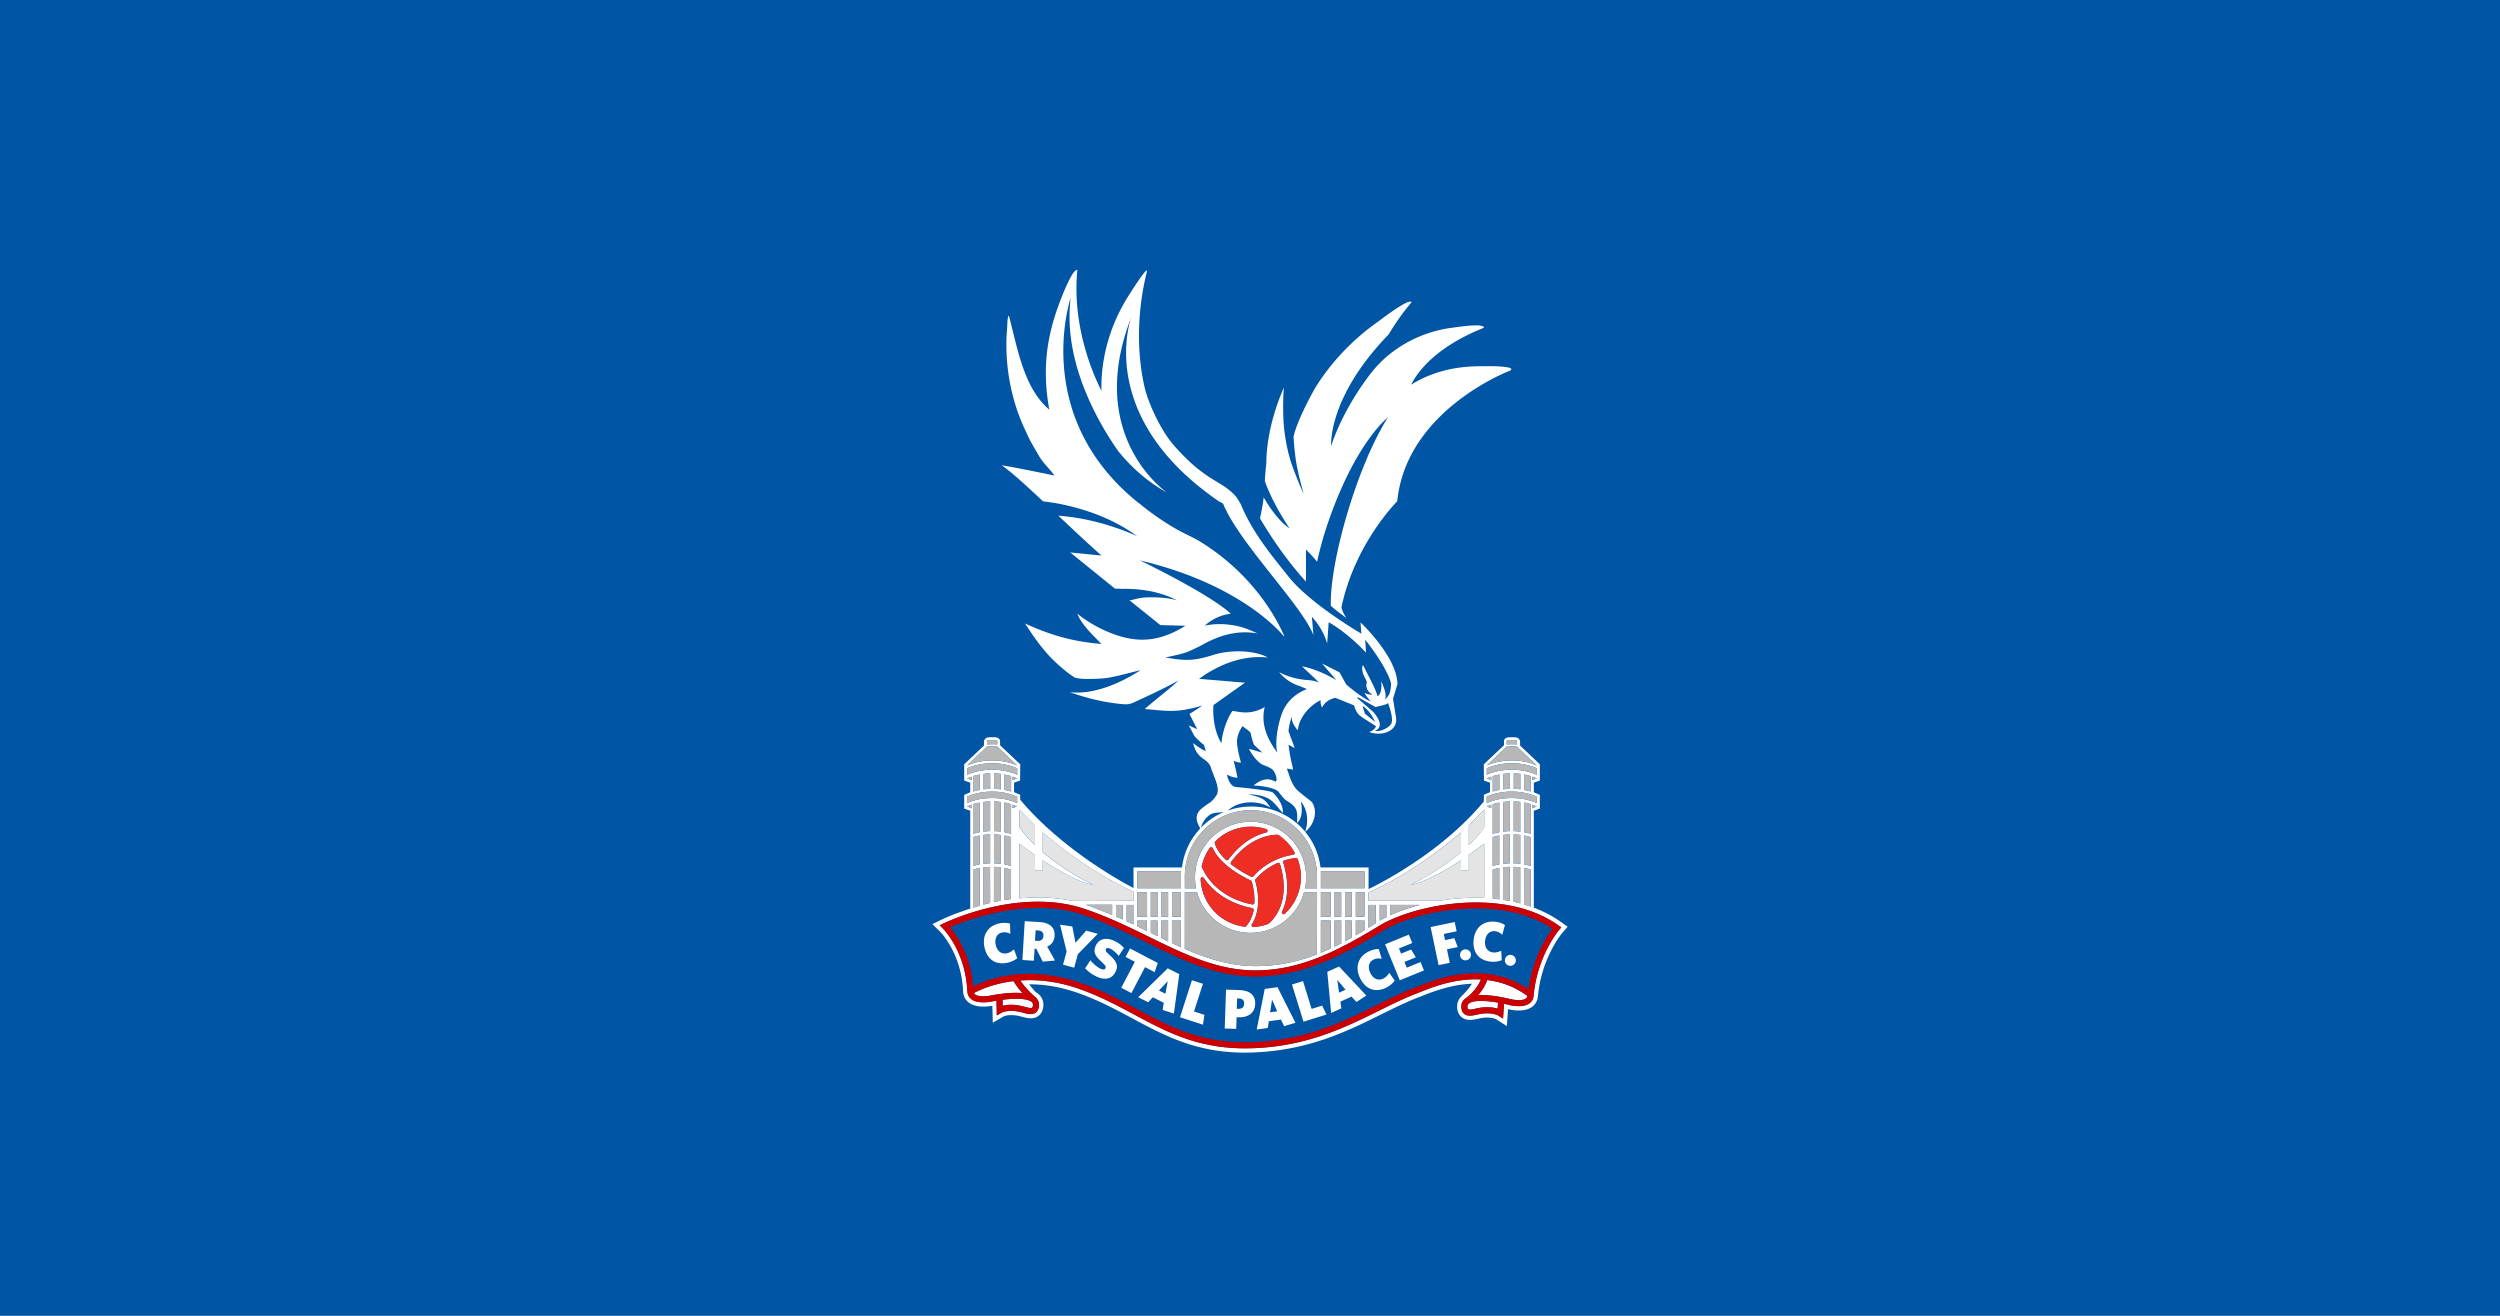 <svg xmlns="http://www.w3.org/2000/svg" viewBox="0 0 950 500"><path d="M0 500h950V0H0z" class="mono" style="fill:#0055a5"/><path d="M409.32 102.55c-.37-.095-2.145.306-6.838 12.848-5.364 14.333-6.205 26.568-3.752 40.266-9.856-8.348-12.087-23.656-15.367-35.758 0 0-.016-.001-.016.014-.03.03-.074.074-.119.177-.118.237-.295.768-.398 1.891 0 .872-.104 1.743-.104 2.615-.59 6.058-1.15 22.535 7.301 39.764.177.4.354.812.531 1.211 1.197 2.527 2.616 4.816 3.916 7.092 2.143 3.768 3.797 4.699 6.206 8.023-.252-.03-14.762-3.088-20.066-3.87 3.206 2.097 9.087 7.447 15.78 13.712 0 0 20.008 1.61 35.73 13.225 0 0-13.608-6.65-29.936-7.787.96.901 1.92 1.817 2.88 2.719 4.655 4.374 9.339 8.747 13.49 12.412h-.058l-11.807-1.168 16.963 13.729 3.045.103s5.703-.192 11.348 1.079c6.014 1.359 9.22 3.308 9.22 3.308-3.369-1.138-8.955-1.313-12.324-1.092-2.408.163-3.975.826-5.718 1.063l.99.799 10.713 8.615 9.531.25c-8.053 5.009-15.958 6.99-26.08 3.592-5.378-1.803-10.594-4.626-15.027-8.202 1.788 4.404 5.955 8.17 9.191 11.51-10.668-.827-19.269-3.295-29.02-7.757 3.723 5.792 6.693 9.724 9.648 12.812 2.955 3.073 7.035 6.412 9.074 7.638 1.3.783 7.254.739 11.2.37.738-.074 1.418-.149 1.98-.252.9-.148 2.039-.399 3.236-.665 4.049-.93 8.94-2.306 8.674-2.128a62 62 0 0 1-5.705 3.31 60 60 0 0 1-3.678 1.744c-5.674 2.438-11.852 3.946-17.496 3.237 6.31 2.246 12.899 3.9 19.578 4.521 2.305.222 3.134.19 5.129-.74a590 590 0 0 0 7.816-3.649 269 269 0 0 0 3.606-1.773c1.67-.842 3.383-1.745 5.289-2.809a89 89 0 0 1-3.354 2.971c-.635.532-1.286 1.08-1.95 1.611-2.306 1.892-4.774 3.841-7.581 6.309 7.536.532 11.894 1.773 21.912-1.36 0 0-2.053 1.538-4.92 3.208l2.97 5.822-3.22-1.45 2.111 3.962s1.508 1.861 3.65 3.427l.725 2.334c-1.655-.487-3.783-2.26-4.832-2.968 1.67 6.723 5.674 5.408 6.827 9.486.783 2.748 3.694 7.683 2.039 10.299-1.936 3.088-3.207 2.865-5.926 5.318-3.011 2.702-.973 5.986-.207 7.282-3.77 3.985-6.294 9.131-6.957 14.84h-18.428v7.802c-1.074-.544-26.044-13.324-43.057-33.54v-1.88l-2.315-.996-.021-.027v-3.572l2.29-.813.075-6.162-7.683-7.254v-1.566c0-1.227-1.729-1.479-1.729-1.479h-2.217c-1.92 0-2.172 1.479-2.172 1.479v1.683l-7.507 7.108v6.162l2.29.857v3.606l-2.29 1.02v5.17l2.29.857v37.19c-6.257 1.977-10.395 3.941-10.83 4.153l-3.546 1.728 2.822 2.764c.089.074 8.215 8.17 8.836 22.77.074 1.773.843 3.25 2.187 4.285 2.808 2.128 7.344 1.508 8.94 1.198l.162 6.457 4.049-2.35c.916-.532 3.265-.767 5.6-.28.413.09.842.207 1.27.325 1.966.532 4.404 1.196 6.384-.252.812-.606 1.803-1.773 1.921-4.004.09-1.7-.577-3.235-1.863-4.344a6 6 0 0 0-.984-.674c-.67-.713-1.716-1.876-2.545-3.027 5.117-.004 11.013.758 17.582 2.963 8.038 2.704 14.894 6.383 21.514 9.93 12.515 6.708 24.38 13.076 42.955 13.076 1.67 0 3.384-.06 5.201-.178 19.874-1.182 33.895-8.111 46.248-14.229 5.186-2.556 10.093-4.98 15.146-6.887.37-.133.798-.31 1.3-.502 3.585-1.409 10.416-4.082 18.315-4.384a1.7 1.7 0 0 0-.2.261c-1.196 2.01-4.033 4.729-4.033 4.729h.018c-.915.989-1.437 2.239-1.437 3.635 0 2.23.945 3.458 1.728 4.093 1.906 1.537 4.374.99 6.354.56.443-.102.887-.206 1.3-.265 2.365-.384 4.684-.014 5.57.547l3.946 2.541.459-6.441c1.67.399 6.118 1.21 8.984-.77 1.39-.975 2.217-2.408 2.38-4.181 1.329-14.658 9.205-23.982 9.279-24.07l1.994-2.305-2.483-1.773c-3.212-2.298-6.704-4.09-10.357-5.471v-36.818l2.29-.858v-5.17l-2.29-1.019v-3.605l2.29-.858v-6.162l-7.506-7.107v-1.684s-.251-1.478-2.172-1.478h-2.217s-1.729.252-1.729 1.478v1.566l-7.683 7.254.074 6.162 2.29.813v3.59l-2.335 1.006v2.525c-16.768 20.332-42.041 32.456-43.811 33.289v-8.197H501.79a25.9 25.9 0 0 0-5.873-13.633c2.487-1.434 5.457-6.891 2.61-11.221-.769-.71-4.995-3.857-5.823-4.803-2.113-2.408-2.644-5.143-3.693-7.906.739.03 1.655.34 2.394.326-.37-1.64-.902-3.768-1.3-6.117-.045-.207-.075-.43-.104-.637l-.045-.266c-.06-.354-.102-.693-.146-1.062-.015-.089-.017-.178-.032-.252a25 25 0 0 1-.117-1.094c1.374.872 2.32 1.256 2.32 1.256l-2.35-6.369v-.014c.045-.487.105-.96.179-1.447 0-.03.013-.06.013-.09.074-.443.162-.872.266-1.3.015-.075.03-.149.045-.208.103-.399.221-.782.34-1.181.03-.089.058-.193.087-.282.163-.472.356-.93.563-1.388-1.064 2.275 2.055 5.57 2.055 5.57.399-5.039 4.904-9.752 8.687-11.45-.207 1.403.518 2.808.518 2.808 1.123-2.38 3.399-3.326 5.039-3.696l3.058 1.227 3.25 1.3.842.34s.592 2.586 2.026 3.739c1.389 1.123 2.82 1.936 6.263 4.152-.25.857-1.034 1.656-2.586 2.217 4.906 1.832 11.084-.37 10.197-5.63-.31-1.863-1.123-6.99-1.123-6.99v-.015l1.153-3.781.34-1.123.043-.12.164-.517c-.074-2.482-.857-5.067-2.04-7.594h-.001c-.06-.192-.102-.296-.102-.296s.013.075.043.193c-.148-.325-.31-.65-.473-.975-.37-.827-.828-1.581-1.3-2.32-4.138-6.812-10.15-12.457-10.15-12.457l.087 1.654.032.016.175 2.586s-19.4-11.26-27.66-21.646c-6.412-8.053-13.802-16.831-18.176-27.617l-1.609-2.586c-5.585-6.65-11.422-5.393-24.174-20.154-4.374-5.068-9.205-15.027-10.742-21.617-3.236-13.919-2.66-29.774.783-43.59 0 0 1.61-4.714-7.21 9.309a65.9 65.9 0 0 0-8.999 23.168c-.753 4.166-1.094 8.364-.96 12.502-3-5.97-5.395-12.471-7.05-19.18-2.172-8.837-3.013-18.012-2.126-26.79 0 0-.026-.023-.079-.037zm-2.45 10.588c-1.33 10.506.443 20.775 3.487 29.922 1.936 5.807 4.375 11.154 6.857 15.809a118 118 0 0 0 7.83 12.709c5.157 6.295 11.277 11.672 18.355 15.559 0 0-31.253-21.278-13.492-66.641-.695 1.936-12.973 38.301 33.188 69.951.886.591 1.536.576 1.802 1.227 6.147 14.79 29.804 38.329 34.207 49.662-.192-2.32-.397-4.626-.59-6.946 2.645 2.837 4.714 6.37 5.807 10.107.192-2.29.398-5.763.59-8.039 3.787 2.077 9.38 6.404 14.02 11.391l.017.018c.044.044.075.088.134.133l-.207-3.354-.103-1.566s7.062 8.687 9.47 15.41c.133.384.251.753.37 1.123-.045 1.891-.31 3.162-.62 3.99-.266.71-1.345 1.89-1.582 2.068a1 1 0 0 1-.28.162c.324-.25.398-.872.413-1.433 0-.71-.148-1.448-.414-2.305a24 24 0 0 0-.797-2.143 24 24 0 0 0-.472-1.062c.147 1.566.073 2.704-.104 3.531 0 .03 0 .06-.015.074-.355 1.567-1.064 1.965-1.256 2.053a.1.1 0 0 1-.059.016c-.06-.251-.103-.488-.162-.71a32 32 0 0 0-.637-1.67c-.798-1.994-3.723-7.52-4.683-9.456-.828 1.182.28 3.916.28 3.916.37.724 1.241 2.57 1.241 2.57-.813 1.847.384 3.887 2.01 4.67-.458.207-1.966-.016-3.03-.637.4.798 1.819 2.72 2.528 3.266-2.084-.488-6.798-4.226-9.37-6.354l-2.599-4.683-6.648-3.354 5.437 6.309c-2.866-1.64-7.743-4.227-13.033-5.217 0 0 4.492 4.197 6.635 6.295-.635-.414-2.07-.96-5.35-1.152-3.043-.31-6.663-1.108-9.943-2.955 0 0 .65.96 1.994 2.113.015.015.044.03.059.045l.015.014a16.6 16.6 0 0 0 5.6 3.103c.192.06 2.689 1.093 2.88 1.152-1.787.71-3.294 1.58-4.55 2.541-2.423 1.877-3.93 4.123-4.832 6.428-1.551 3.975-2.985 11.142-1.877 15.221-3.443-4.625-6.485-10.581-4.8-17.334-5.246 2.955-8.616 1.995-12.25 1.463-1.685 2.26-3.902 7.683-4.182 12.338a15 15 0 0 1-.858-1.58c-1.36-2.882-2.054-6.192-2.217-9.37-.073-1.27-.072-2.48.032-3.603v-.015l11.982-8.496-17.436-1.463c.28-.222.59-.428.886-.635 6.709-4.729 14.982-7.98 23.301-7.611.65.03 1.287.074 1.922.148-5.349-3-14.746-2.851-20.316-1.107-7.565 2.364-10.566 2.496-18.648 1.078 8.497-1.73 8.186-1.951 13.225-4.33 4.138-2.32 12-6.59 21.914-4.772-2.423-1.064-4.507-2.07-7.463-2.764-2.881-.665-7.58-1.3-12.619-.222 0 0 3.429-3.663 9.827-4.565-8.733-7.875-34.518-20.215-34.518-20.215 36.6 8.644 52.176 25.83 54.496 28.607.162.118.309.251.457.37-1.375-3.133-9.501-22.077-31.754-35.937-3.089-1.92-6.488-3.28-9.635-5.097-5.024-2.926-9.663-6.162-13.89-9.694l.016.075c-41.403-32.906-25.992-78.15-25.992-78.15zm128.94 1.467c-1.006.082-3.898 1.368-12.163 7.648-9.575 6.694-17.922 15.472-23.951 25.283-2.172 3.872-6.798 12.573-8.143 18.336.015.163.03.34.03.518 0 0 .147 3.458.783 8.039.768 5.54 3.045 13.209 3.045 13.209-1.552-3.162-4.315-10.122-5.23-13.328a64 64 0 0 1-1.11-4.477c-.192-.886-.339-1.728-.487-2.57a141 141 0 0 1-.222-1.39 67 67 0 0 1-.31-2.231c-.296-2.69-.415-5.216-.444-7.758-.044-3.369.09-6.398.252-8.6-6.073 13.934-6.65 24.662-6.664 28.947-.31 2.734-.458 4.788-.577 6.502 1.581 4.478 4.374 10.446 9.383 18.012 0 0-4.508-2.512-9.812-11.777-.207 2.04-.59 4.374-1.403 7.995 6.014 10.21 12.043 18.056 17.48 24.055v-12.19c1.95 1.951 3.294 3.474 4.225 4.641.872-3.96 2.084-8.704 3.783-13.758 10.594-31.518 23.154-41.12 23.154-41.12-11.555 18.055-22.164 54.566-21.72 71.618a82 82 0 0 0 5.894 4.611c-.902-1.344-1.654-2.883-1.846-4.08 5.142-24.366 21.189-40.25 21.189-40.25 3.487-34.9 42.982-49.69 42.982-49.69 3.221-2.35-15.811-1.508-15.811-1.508l.281.029c-7.89.473-15.692 2.764-22.193 6.887 5.35-10.432 17.185-17.495 27.646-21.633 0 0 1.299-2.009-11.35-.118-1.64.178-3.265.458-4.89.813-.03 0-.045-.001-.075.014h.032c-6.945 1.536-13.55 4.625-19.121 9.013a44 44 0 0 0-8.348 8.645c-10.654 14.17-14.26 26.568-14.26 26.568s-1.536-18.294 21.84-42.424c2.571-4.3 5.467-8.406 8.658-12.145 0 0 .075-.386-.529-.336zm-17.32 132.76c.075.074.149.147.208.22a.8.8 0 0 1 .103.12zm-2.378 17.613.842.472 2.867 1.61.207.119 1.27.709 1.374.783h.045c1.286-.295 2.749-.665 2.955-.724.96-.252 1.508-.533 1.803-.754.044.207 2.467 6.265 1.049 8.068-.62.783-1.611 1.478-2.66 1.936-1.168.517-2.408.754-3.354.517.03-.015.045-.03.074-.03.104-.043.191-.103.28-.148.074-.03.148-.074.207-.103 2.364-1.463 1.094-4.227-1.373-7.049l-.045-.014-5.629-4.89-.31-.266-.09-.074.06-.016.176-.058.045-.016zm1.61 3.25c1.64.96 2.94 2.718 3.782 4.107.178.296 1.094 2.055 1.094 2.055l-.398-.326-2.04-1.655-1.462-1.181-.37-1.123-.09-.297-.501-1.535zm-45.614 7.713c1.626 1.152 2.35 1.639 3.088 2.467 0 0 .608 2.941 1.287 4.507.133.296 3.028 2.777 3.131 3.073l-4.994-1.448s1.67 3.798 4.965 5.985c1.95.694 3.695 1.477 4.271 2.23.591.798 1.58 2.927 1.108 4.065-.37.93-3.029-3.016-8.63 1.683 3.813.06 8.394 1.108 9.384 2.276 1.285 1.507 2.186 2.881 3.117 3.443 4.063 2.438 4.344 3.709 4.02 8.496 2.511-1.936 1.802-6.988 1.433-8.215 3.295 3.955 2.61 9.307 1.605 11.473a26.57 26.57 0 0 0-20.416-9.492c-3.097 0-6.067.531-8.83 1.496 3.506-3.436 10.95-4.305 16.1-1.068-2.393-3.872-3.633-3.754-8.406-5.143 8.437.562 8.984 2.394 13.121 7.211.34-2.734-1.935-6.22-3.871-7.875-.606-.517-7.3-1.464-13.816-2.025-2.29-.192-3.207-3.148-3.547-4.729.4.222 2.247 1.198 4.035 1.168-.458-2.29-1.093-4.906-1.463-6.473.636.296 1.3.695 2.748.754l-.945-3.855c-.443-3.073-1.45-5.305 1.506-10.004zm-95.084 5.275c.237 0 .488.014.725.014.251.015 1.227.031 1.227.474v1.182a28 28 0 0 0-1.952-.074c-.665 0-1.33.03-1.964.074v-1.182c0-.472.96-.46 1.226-.474.251-.015.487-.014.738-.014m197.47 0c.237 0 .487.014.723.014.251.015 1.227.031 1.227.474v1.182c-.65-.044-1.3-.074-1.965-.074-.65 0-1.314.03-1.95.074v-1.182c0-.472.96-.46 1.225-.474.251-.015.49-.014.74-.014m-197.47 2.408c.665 0 1.316.03 1.951.075l7.565 7.21c-2.615-1.211-5.925-1.935-9.516-1.935s-6.886.723-9.502 1.92l7.537-7.195a28 28 0 0 1 1.965-.075m197.45 0c.665 0 1.315.03 1.965.075l7.566 7.21c-2.615-1.211-5.925-1.935-9.53-1.935-3.591 0-6.885.723-9.5 1.92l7.55-7.195a28 28 0 0 1 1.95-.075m-197.45 6.428c3.59 0 6.9.724 9.516 1.936l.016 2.453c-2.616-1.212-5.926-1.936-9.532-1.936-3.59 0-6.886.708-9.502 1.92v-2.453c2.616-1.197 5.912-1.92 9.502-1.92zm197.45 0c3.606 0 6.916.724 9.531 1.936v2.453c-2.615-1.212-5.925-1.936-9.53-1.936-3.591 0-6.885.708-9.5 1.92v-2.453c2.615-1.197 5.909-1.92 9.5-1.92zm-196.73 3.826c.857.03 1.7.09 2.512.194v5.865a28 28 0 0 0-2.512-.192zm197.48 0c.857.03 1.7.09 2.512.194v5.865a28 28 0 0 0-2.512-.192zm-198.95.016v5.865c-.857.03-1.7.09-2.527.193v-5.867a27 27 0 0 1 2.527-.191m197.47 0v5.865c-.857.03-1.698.09-2.525.193v-5.867a27 27 0 0 1 2.525-.191m-201.46.414v5.865a22 22 0 0 0-2.511.621v-5.865c.798-.251 1.64-.459 2.511-.621m9.428 0c.872.162 1.714.37 2.512.621v5.865a22 22 0 0 0-2.512-.62zm188.05 0v5.865a22 22 0 0 0-2.512.621v-5.865c.798-.251 1.64-.459 2.512-.621m9.414 0c.872.162 1.714.37 2.512.621v5.865a22 22 0 0 0-2.512-.62zm-194.4.797c.606.207 1.182.444 1.729.695l-1.729.664zm197.48 0c.606.207 1.182.444 1.729.695l-1.729.664zm-213.06.015v1.36l-1.713-.68a18 18 0 0 1 1.713-.68m197.48 0v1.36l-1.715-.68a18 18 0 0 1 1.715-.68m-189.68 5.69c3.59 0 6.9.724 9.516 1.935l.015 2.452c-2.615-1.212-5.926-1.936-9.53-1.936-3.591 0-6.887.71-9.503 1.922v-2.453c2.616-1.197 5.912-1.92 9.502-1.92zm197.45 0c3.605 0 6.916.724 9.531 1.935v2.452c-2.615-1.212-5.926-1.936-9.53-1.936-3.592 0-6.886.71-9.5 1.922v-2.453c2.614-1.197 5.908-1.92 9.5-1.92zm-198.19 3.738v11.273c-.872.03-1.715.088-2.527.191V304.74c.827-.103 1.67-.161 2.527-.19m1.463 0c.414.015.828.03 1.227.059.428.03.871.073 1.285.132v11.273a28 28 0 0 0-2.512-.19zm196.02 0v11.273c-.872.03-1.715.088-2.527.191V304.74c.827-.103 1.67-.161 2.527-.19m1.463 0c.414.015.828.03 1.226.059.429.03.872.073 1.286.132v11.273a28 28 0 0 0-2.512-.19zm-193.51.412c.872.163 1.714.37 2.512.621v11.275a22 22 0 0 0-2.512-.62zm197.47 0c.872.163 1.714.37 2.512.621v11.275a22 22 0 0 0-2.512-.62zm-206.9.016v11.273c-.872.162-1.714.37-2.512.62v-11.272c.798-.251 1.64-.459 2.512-.621m197.48 0v11.273c-.872.162-1.714.37-2.512.62v-11.272c.798-.251 1.64-.459 2.512-.621m-200.56.799v1.359l-1.713-.68a18 18 0 0 1 1.713-.68m15.574 0a18 18 0 0 1 1.728.693l-1.728.666zm181.91 0v1.359l-1.715-.68a18 18 0 0 1 1.715-.68m15.574 0c.606.207 1.182.442 1.728.693l-1.728.666zm-18.234 1.92v6.634c-.798 1.241-2.571 3.665-5.852 6.813v-7.537zm-176.6.015 5.85 5.91v7.522c-3.28-3.147-5.052-5.571-5.85-6.813zm87.947.176c13.875 0 25.119 11.246 25.119 25.121v4.55l-4.55.014c.265-1.359.413-2.762.413-4.195 0-11.658-9.457-21.115-21.115-21.115s-21.115 9.457-21.115 21.115c0 1.433.148 2.822.414 4.182h-4.285v-4.551c0-13.875 11.244-25.121 25.119-25.121zm-10.314.695a26.6 26.6 0 0 0-8.676 5.926c.798-3.015 3.065-4.974 4.377-5.365 1.456-.43 3.067-.378 4.299-.56m10.24 5.557c2.024 0 4.004.309 5.91.93.28.088.474.37.46.666a.674.674 0 0 1-.518.619c-3.754.916-9.281 3.457-14.334 10.27a.7.7 0 0 1-.487.265h-.06a.68.68 0 0 1-.457-.175c-3.015-2.882-3.916-5.217-4.182-6.34a.66.66 0 0 1 .178-.635 18.7 18.7 0 0 1 6.027-4.078 19.15 19.15 0 0 1 7.463-1.522zm-79.037 2.172c15.1 12.973 28.724 19.918 34.457 22.533v3.457s-22.991.118-23.553 0c-6.709-1.434-13.46-1.537-19.74-.916v-20.805a148 148 0 0 0 5.85 4.3v5.82h2.986v-3.78c12.826 8.481 19.18 9.367 19.18 9.367a130 130 0 0 1-3.13-1.653c-7.032-3.838-12.236-7.556-16.05-10.789zm158.93 0v7.535c-4.36 3.694-10.536 8.023-19.18 12.44 0 0 6.354-.885 19.18-9.366v3.78h2.984v-5.82a148 148 0 0 0 5.852-4.3v19.74l-.016.887c-5.792-.252-11.57.178-16.963 1.08h-27.025v-3.133c5.246-2.32 19.402-9.294 35.168-22.844zm-178.92.767v10.98c-.857.029-1.7.087-2.527.19V317.27a27 27 0 0 1 2.527-.192m1.463 0c.857.03 1.699.088 2.511.192v10.979a28 28 0 0 0-2.511-.192zm196 0v10.98c-.857.029-1.698.087-2.526.19V317.27a27 27 0 0 1 2.526-.192m1.478 0c.857.03 1.7.088 2.512.192v10.979a28 28 0 0 0-2.512-.192zm-90.098.133a10 10 0 0 1 .377 0 .73.73 0 0 1 .356.12 19.1 19.1 0 0 1 6.043 6.486.7.7 0 0 1 .013.62.66.66 0 0 1-.502.37c-8.363 1.285-13.357 6.162-15.115 8.201a.65.65 0 0 1-.502.236.7.7 0 0 1-.296-.074c-2.94-1.463-5.481-3.015-7.565-4.64a.674.674 0 0 1-.133-.93c3-4.093 6.531-7.049 10.506-8.778 3.155-1.383 5.722-1.59 6.819-1.61zm-112.84.281v10.98c-.871.162-1.714.37-2.511.62v-10.979c.798-.25 1.64-.458 2.511-.62m9.428 0c.872.163 1.714.37 2.512.622v10.979a22 22 0 0 0-2.512-.622zm188.05 0v10.98c-.872.162-1.714.37-2.512.62v-10.979c.798-.25 1.64-.458 2.512-.62m9.428 0c.871.163 1.713.37 2.511.622v10.979a22 22 0 0 0-2.511-.622zm-118.87 4.448c.236.03.441.177.545.398.812 1.818 2.173 3.636 4.064 5.424 2.571 2.453 6.073 4.744 10.402 6.842a.66.66 0 0 1 .355.412c.34 1.211 1.152 4.419 1.004 8.039a.64.64 0 0 1-.252.502.7.7 0 0 1-.412.148c-.03 0-.075-.015-.119-.015-2.142-.4-5.392-1.256-8.79-3.117-4.744-2.601-8.247-6.31-10.39-11.037a.7.7 0 0 1-.045-.43 19.6 19.6 0 0 1 3.03-6.885.66.66 0 0 1 .607-.281zm32.207 4.072a.67.67 0 0 1 .595.434c1.714 4.506 1.67 9.458-.148 13.906a18.8 18.8 0 0 1-4.729 6.855.69.69 0 0 1-.457.178.7.7 0 0 1-.4-.133.67.67 0 0 1-.207-.828 20 20 0 0 0 1.36-3.858c.487-2.024.68-4.226.591-6.53-.148-3.636-1.004-6.723-1.492-8.245a.7.7 0 0 1 .045-.517.73.73 0 0 1 .398-.325 23.5 23.5 0 0 1 4.33-.931 1 1 0 0 1 .114-.006zm-6.772 1.857q.14 0 .274.055c.177.089.31.237.369.414.546 1.685 1.45 5.083 1.42 8.998-.03 2.527-.43 4.877-1.213 6.99a16.9 16.9 0 0 1-4.373 6.59.55.55 0 0 1-.22.133 18.8 18.8 0 0 1-5.69 1.227h-.045a.66.66 0 0 1-.576-.327.71.71 0 0 1 .015-.709c.813-1.27 1.418-2.703 1.817-4.27.413-1.64.606-3.441.562-5.362a27.6 27.6 0 0 0-1.08-6.9.69.69 0 0 1 .135-.622c.99-1.182 3.78-4.123 8.332-6.162a.7.7 0 0 1 .273-.055m-108.02 1.518s1.7.088 2.512.191l-.016 12.693c-.857.163-1.684.34-2.511.518 0-.71.015-4.744.015-4.744zm196 0 .031 9.309v3.68a73 73 0 0 0-2.585-.444c0-.842.029-3.236.029-3.236v-9.118s1.668-.161 2.525-.19m1.479 0s1.699.088 2.511.191v13.697a52 52 0 0 0-2.527-.605c0-.65.016-3.975.016-3.975zm-198.96.016.029 8.658v5.068c-.872.207-1.728.413-2.57.635 0-.606.013-5.703.013-5.703v-8.467s1.656-.162 2.528-.191m202.94.398s1.713.37 2.511.621v14.08a51 51 0 0 0-2.54-.826c0-.665.029-5.424.029-5.424zm-206.91.014v8.57l-.016 5.777c-.857.237-1.698.49-2.496.74v-14.466s1.64-.459 2.512-.621zm9.427 0s1.714.37 2.512.62v7.241l-.016 3.96-2.511.4.015-4.344zm188.05 0v11.939a72 72 0 0 0-2.496-.266c0-1.123-.015-1.314-.015-1.314v-9.739s1.64-.458 2.511-.62zm-137.56 1.3h16.607v6.428h-16.607zm69.758 0h16.607v6.428H501.93zm-45.029 2.245a.67.67 0 0 1 .553.297c2.364 3.516 5.616 6.37 9.664 8.453a31.8 31.8 0 0 0 8.703 2.955c.178.03.325.133.428.281a.75.75 0 0 1 .12.502c-.459 2.394-1.42 4.432-2.839 6.072a.68.68 0 0 1-.502.237h-.088a19.3 19.3 0 0 1-8.984-3.577 18.97 18.97 0 0 1-6.236-7.888 18.8 18.8 0 0 1-1.492-6.635.685.685 0 0 1 .459-.666.7.7 0 0 1 .214-.031m43.58 5.646-.043 23.643c-7.373 2.852-14.82 4.447-23.096 4.477h-.191c-9.486 0-18.22-2.778-26.938-6.56l.016-4.182v-17.348l4.638.015c2.483 8.895 10.64 15.426 20.332 15.426 9.679 0 17.85-6.517 20.332-15.412zm-68.309.03h3.71v9.308h-3.71zm5.127 0h2.541v9.308h-2.54zm4.078 0h2.512v9.308h-2.512zm4.05 0h3.323v9.308h-3.324zm56.503 0h3.71v9.308h-3.71zm5.186 0h2.556v9.308h-2.556zm4.02 0h2.556v9.308h-2.557zm4.064 0h3.308v9.308H515.2zm-121.77 3.615c6.076-.09 12.424.63 18.582 2.695 8.984 3.014 17.052 6.973 24.854 10.785 13.254 6.487 25.77 12.619 40.148 12.619h.191c15.988-.06 29.803-6.531 46.914-16.963 13.225-8.053 47.284-14.983 68.104-.104l1.033.739-.826.96c-.074.09-8.29 9.768-9.68 24.987-.118 1.27-.693 2.304-1.683 2.984-2.69 1.847-7.565.577-8.111.414-.444-.118-.932-.222-1.434-.34l-.385 5.645-1.64-1.05c-1.345-.87-4.166-1.196-6.707-.782-.444.074-.918.178-1.391.281-1.817.399-3.68.813-4.994-.236-.739-.591-1.123-1.552-1.123-2.823 0-1.105.439-2.04 1.23-2.757l-.004-.006.04-.03c.064-.057.114-.123.183-.177.094-.073.21-.127.313-.194l.007-.006c3.521-2.714 5.04-5.472 5.68-7.103-9.626-.512-18.16 2.847-22.373 4.51-.487.192-.916.356-1.285.504-5.142 1.935-10.077 4.373-15.293 6.959-12.22 6.043-26.064 12.899-45.613 14.066a99 99 0 0 1-5.04.132c-18.203 0-29.891-6.264-42.214-12.869-6.679-3.575-13.594-7.284-21.766-10.033-8.182-2.747-15.426-3.3-21.445-2.877 1.054 1.582 3.032 4.132 6.195 6.72l-.049.06a3.6 3.6 0 0 1 .951 2.658c-.059 1.27-.487 2.202-1.255 2.764-1.36.99-3.207.487-4.995 0-.458-.118-.916-.251-1.359-.34-2.527-.532-5.364-.341-6.738.457l-1.686.975-.133-5.63c-.517.09-1.018.178-1.476.266-.532.118-5.452 1.168-8.053-.812-.96-.739-1.494-1.787-1.553-3.073-.65-15.234-9.235-23.777-9.324-23.865l-1.166-1.136 1.477-.725c.875-.421 16.663-7.98 34.893-8.25zm19.248 1.158h9.943v3.887c-3.221-1.33-7.55-3.074-9.943-3.887m115.61.058h11.305c-4.226 1.094-8.069 2.453-11.305 3.93zm-104.19.016h2.556v5.512c-.25-.118-1.212-.533-2.556-1.094zm4.033 0h2.556v7.387c-.857-.4-1.7-.797-2.556-1.196zm91.879 0h2.793v6.914c-.931.606-1.862 1.184-2.793 1.76zm4.27 0h2.556v4.625c-.901.443-1.744.901-2.527 1.36l-.03-2.07zm-22.356 5.924h3.71v10.609c-1.05.473-2.942 1.302-3.725 1.627l.015-4.006zm-69.758.015h3.649v3.93c-1.212-.59-2.422-1.182-3.649-1.773zm5.141 0h2.543v5.881c-.71-.34-1.42-.68-2.129-1.035-.148-.074-.28-.133-.428-.207l.014-.693zm4.02 0h2.556v7.905c-.813-.4-1.788-.916-2.557-1.285zm4.019 0h3.398v2.868l-.029 7.224a170 170 0 0 1-3.369-1.55zm61.764 0h2.557v8.645c-.857.443-1.7.871-2.557 1.285zm4.004 0h2.556v6.473c-.857.488-1.714.944-2.556 1.402zm4.08 0h3.309v2.91l.015.725c-1.123.665-2.23 1.33-3.324 1.965zm-125.79.221-.887 14.762 4.346.266.28-4.58.665.045 2.438 4.89 4.654-.428-2.969-5.29c1.714-.754 2.704-2.113 2.823-4.108.192-3.162-1.893-4.995-5.706-5.217zm177.16.19c-3.67.261-6.144 2.863-6.57 6.845-.503 4.684 1.875 7.845 6.367 8.332 1.729.178 3.03-.058 4.285-.53l-.176-3.59c-1.108.487-2.07.752-3.09.634-2.053-.222-3.323-1.848-3.042-4.404.28-2.512 1.758-3.886 3.783-3.664 1.152.118 2.008.68 2.732 1.388l1.02-3.738c-.99-.65-2.172-1.078-3.664-1.24q-.857-.09-1.645-.033m-13.781.136-9.147 1.92 3.03 14.467 4.256-.886-1.08-5.127 4.109-.858-1.316-3.385-3.516.74-.488-2.335 4.89-1.02zm-170.78.315a9.3 9.3 0 0 0-2.06.174c-4.507.857-6.739 4.401-5.881 8.908.886 4.625 4.077 6.961 8.525 6.119 1.714-.325 2.881-.946 3.945-1.744l-1.213-3.385c-.916.783-1.757 1.316-2.761 1.508-2.025.384-3.71-.798-4.198-3.324-.472-2.483.547-4.228 2.541-4.612 1.138-.221 2.128.075 3.03.534l-.133-3.887a7 7 0 0 0-1.795-.291m20.826.705 2.482 10.166-1.359 5.01 4.242 1.152 1.373-5.098 7.596-7.787-4.404-1.197-4.079 4.625-1.197-6.207zm-9.293 2.113.871.059c1.404.074 2.157.813 2.098 2.054-.074 1.316-.886 1.995-2.305 1.907l-.9-.06zm141.82 1.654-9.027 3.68 5.586 13.682 9.189-3.752-1.3-3.191-5.231 2.142-.887-2.187 4.33-1.758-1.787-2.955-3.828 1.566-.797-1.966 5.053-2.069zm-115.32 1.62c-1.576.101-2.941.936-3.69 2.681-1.019 2.38-.148 3.826 2.202 5.998 1.566 1.448 1.788 1.861 1.537 2.438-.251.59-.887.65-1.67.31-1.345-.576-2.808-1.801-4.064-3.28l-1.995 3.03c1.271 1.345 2.705 2.438 4.7 3.295 2.748 1.182 5.614.96 6.988-2.246.96-2.231.133-3.858-2.512-6.207-1.315-1.167-1.507-1.581-1.285-2.113.207-.473.724-.576 1.522-.237 1.02.444 2.246 1.435 3.34 2.809l1.993-3.014c-1.063-1.211-2.126-2.054-4.091-2.896-1.009-.427-2.03-.63-2.975-.569zm9.371 3.64-1.683 3.223 3.517 1.846-5.172 9.87 3.871 2.024 5.172-9.869 3.664 1.92 1.168-3.502zm94.51.223c-1.167-.015-2.41.25-3.754.9-4.122 2.01-5.35 6.014-3.34 10.137 2.07 4.241 5.763 5.66 9.827 3.68 1.566-.754 2.527-1.656 3.34-2.734l-2.055-2.956c-.68 1.005-1.345 1.745-2.276 2.188-1.862.901-3.797.207-4.92-2.113-1.108-2.276-.576-4.227 1.256-5.114 1.035-.517 2.069-.486 3.059-.279zm32.803.133a2.076 2.076 0 0 0-1.906 2.246 2.076 2.076 0 0 0 2.246 1.906 2.086 2.086 0 0 0 1.906-2.246 2.076 2.076 0 0 0-2.246-1.906m17.037 2.084a2.076 2.076 0 0 0-1.906 2.246 2.075 2.075 0 0 0 2.246 1.904 2.064 2.064 0 0 0 1.906-2.244 2.076 2.076 0 0 0-2.246-1.906m-64.912 4.418-4.477 2.023 1.463 15.633 3.871-1.742-.355-2.572 4.24-1.907 1.864 2.055 3.752-2.469zm-65.104.693-11.23 10.979 3.783 1.906 1.774-1.89 4.152 2.084-.414 2.732 4.27 1.375 2.054-14.984zm64.44 4.418 3.13 3.709-2.482 1.123zm56.913.027c-.44 1.313-1.398 3.423-3.434 5.725 4.873-.256 10.95 1.199 11.874 1.43 1.137.31 4.685.96 6.207-.088.357-.247.541-.603.636-1.049-5.026-3.651-10.26-5.41-15.283-6.018zm-112.16.077-4.537 14.066 8.719 2.822.576-3.738-3.975-1.286 3.399-10.52-4.182-1.345zm42.215.326-4.197 1.299 4.375 14.127 8.746-2.72-1.67-3.384-3.988 1.242zm-110.04.011c-7.93.975-13.25 3.536-15.047 4.524.105.205.242.386.432.533 1.477 1.123 5.039.649 6.162.383.949-.198 7.023-1.348 11.865-.881-1.764-1.95-2.854-3.61-3.412-4.559zm58.645.018-.916 4.772-2.437-1.227zm41.7 2.29-4.862.665-3.043 15.412 4.21-.576.384-2.557 4.61-.636 1.212 2.498 4.3-1.286zm-19.565.915-.502 14.777 4.375.149.147-4.434.68.03c3.723.117 6.264-1.596 6.382-5.083.118-3.398-2.156-5.128-5.969-5.261zm4.213 3.34.531.016c1.463.044 2.187.708 2.143 1.994-.044 1.403-.858 2.009-2.32 1.964l-.489-.013zm-82.635.19c-2.015-.093-4.36.062-6.525.328l.058 2.304c1.005-.28 2.128-.398 3.236-.398 1.242 0 2.438.148 3.428.355.488.104.99.236 1.492.37 1.094.295 2.572.694 3.045.369.163-.119.281-.49.31-1.006.03-.475-.133-.834-.482-1.14l-.064-.052c-.853-.704-2.51-1.04-4.498-1.13m95.918.253 1.95 4.463-2.704.37zm79.303.533c-1.854 0-3.41.233-4.312.81l-.32.237c-.295.275-.45.592-.45 1.036 0 .517.087.886.25 1.02.443.354 1.951.03 3.045-.222.517-.118 1.02-.22 1.508-.295 1.891-.31 4.52-.34 6.662.354l.164-2.305c-2.157-.37-4.523-.635-6.547-.635" style="fill:#fff;stroke-width:1.478"/><path d="M377.02 281.21c-.251 0-.487-.001-.738.014-.266.014-1.227.002-1.227.474v1.182a28 28 0 0 1 1.965-.074c.665 0 1.316.03 1.951.074v-1.182c0-.443-.975-.46-1.226-.474-.237 0-.489-.014-.725-.014m197.47 0c-.251 0-.489-.001-.74.014-.266.014-1.225.002-1.225.474v1.182a28 28 0 0 1 1.95-.074c.664 0 1.314.03 1.964.074v-1.182c0-.443-.975-.46-1.226-.474-.237 0-.487-.014-.723-.014m-197.47 2.408c-.665 0-1.33.03-1.965.074l-7.537 7.196c2.615-1.197 5.911-1.92 9.502-1.92s6.9.724 9.516 1.935l-7.565-7.21a28 28 0 0 0-1.951-.075m197.45 0c-.65 0-1.314.03-1.95.074l-7.55 7.196c2.615-1.197 5.91-1.92 9.5-1.92 3.605 0 6.916.724 9.531 1.935l-7.566-7.21c-.65-.045-1.3-.075-1.965-.075m-197.45 6.428c-3.59 0-6.887.723-9.502 1.92v2.453c2.615-1.212 5.911-1.92 9.502-1.92 3.605 0 6.916.724 9.531 1.936l-.015-2.454c-2.616-1.211-5.925-1.935-9.516-1.935zm197.45 0c-3.59 0-6.885.723-9.5 1.92v2.453c2.615-1.212 5.91-1.92 9.5-1.92 3.605 0 6.916.724 9.531 1.936v-2.454c-2.615-1.211-5.926-1.935-9.531-1.935zm-196.73 3.826v5.867c.857.03 1.699.088 2.512.192v-5.865a28 28 0 0 0-2.512-.194m197.48 0v5.867c.857.03 1.699.088 2.512.192v-5.865a28 28 0 0 0-2.512-.194m-198.95.016c-.872.03-1.715.088-2.527.191v5.867c.827-.103 1.67-.163 2.527-.193zm197.47 0c-.872.03-1.713.088-2.525.191v5.867a28 28 0 0 1 2.525-.193zm-201.46.414c-.872.162-1.714.37-2.512.62v5.866c.798-.251 1.64-.459 2.512-.621zm9.428 0v5.865c.871.162 1.713.37 2.511.621v-5.865a22 22 0 0 0-2.511-.621m188.05 0c-.872.162-1.714.37-2.512.62v5.866c.798-.251 1.64-.459 2.512-.621zm9.414 0v5.865c.872.162 1.714.37 2.511.621v-5.865a22 22 0 0 0-2.511-.621m-194.4.797v1.359l1.728-.664a18 18 0 0 0-1.728-.695m197.48 0v1.359l1.728-.664a18 18 0 0 0-1.728-.695m-213.06.015c-.606.207-1.166.429-1.713.68l1.713.68zm197.48 0a18 18 0 0 0-1.715.68l1.715.68zm-189.68 5.69c-3.59 0-6.887.723-9.502 1.92v2.453c2.615-1.212 5.911-1.922 9.502-1.922 3.605 0 6.916.724 9.531 1.935l-.016-2.451c-2.615-1.212-5.925-1.936-9.515-1.936zm197.45 0c-3.59 0-6.885.723-9.5 1.92v2.453c2.615-1.212 5.91-1.922 9.5-1.922 3.605 0 6.916.724 9.531 1.935v-2.451c-2.615-1.212-5.926-1.936-9.531-1.936zm-198.19 3.738c-.857.03-1.7.088-2.528.191v11.273a27 27 0 0 1 2.528-.191zm1.463 0v11.273c.857.03 1.699.088 2.511.191v-11.273c-.413-.059-.856-.103-1.285-.132-.399-.03-.813-.044-1.226-.06m196.02 0c-.857.03-1.7.088-2.528.191v11.273a27 27 0 0 1 2.528-.191zm1.463 0v11.273c.857.03 1.699.088 2.511.191v-11.273c-.413-.059-.856-.103-1.285-.132-.399-.03-.813-.044-1.227-.06m-193.51.412v11.275c.871.163 1.713.37 2.511.621v-11.275a22 22 0 0 0-2.511-.621m197.47 0v11.275c.871.163 1.713.37 2.511.621v-11.275a22 22 0 0 0-2.511-.621m-206.9.016c-.872.162-1.714.37-2.512.62v11.274c.798-.251 1.64-.459 2.512-.621zm197.48 0c-.872.162-1.714.37-2.512.62v11.274c.798-.251 1.64-.459 2.512-.621zm-200.56.798c-.606.207-1.167.429-1.713.68l1.713.68zm15.574 0v1.36l1.728-.666a18 18 0 0 0-1.728-.693m181.91 0a18 18 0 0 0-1.715.68l1.715.68zm15.574 0v1.36l1.728-.666a18 18 0 0 0-1.728-.693m-106.89 2.112c-13.875 0-25.12 11.246-25.12 25.12v4.552h4.286a21.7 21.7 0 0 1-.414-4.182c0-11.658 9.457-21.115 21.115-21.115s21.115 9.457 21.115 21.115c0 1.433-.148 2.836-.414 4.195l4.55-.013V333c0-13.875-11.244-25.121-25.119-25.121zm-99.104 9.191c-.872.03-1.715.088-2.528.192v10.979c.828-.104 1.67-.162 2.528-.192zm1.462 0v10.98c.858.029 1.7.087 2.512.19v-10.978a28 28 0 0 0-2.511-.192m196 0c-.871.03-1.712.088-2.525.192v10.979a28 28 0 0 1 2.526-.192zm1.479 0v10.98c.857.029 1.699.087 2.512.19v-10.978a28 28 0 0 0-2.512-.192m-202.94.414c-.872.163-1.714.37-2.512.621v10.98c.798-.252 1.64-.46 2.512-.622zm9.428 0v10.98c.871.162 1.714.37 2.511.62v-10.979a22 22 0 0 0-2.511-.62m188.05 0c-.872.163-1.714.37-2.512.621v10.98c.798-.252 1.64-.46 2.512-.622zm9.427 0v10.98c.872.162 1.714.37 2.512.62v-10.979a22 22 0 0 0-2.512-.62m-201.46 11.895v8.658s-.015 4.035-.015 4.745c.827-.178 1.654-.356 2.511-.518l.016-12.693c-.813-.103-2.512-.191-2.512-.191zm196 0c-.857.03-2.525.192-2.525.192v9.117s-.03 2.394-.03 3.236c.872.133 1.73.28 2.587.443v-3.68zm1.479 0v9.309s-.016 3.324-.016 3.974c.843.178 1.685.384 2.528.606v-13.697c-.813-.104-2.512-.191-2.512-.191zm-198.96.016c-.872.03-2.527.191-2.527.191v8.467s-.014 5.097-.014 5.703c.842-.222 1.698-.428 2.57-.635v-5.068zm202.94.398v8.452s-.03 4.758-.03 5.423c.858.252 1.7.531 2.542.827v-14.08c-.798-.252-2.512-.622-2.512-.622zm-206.91.014c-.872.163-2.512.621-2.512.621v14.467c.798-.251 1.64-.504 2.496-.74l.016-5.778zm9.428 0v7.877l-.016 4.344 2.512-.399.015-3.96v-7.24c-.798-.252-2.511-.622-2.511-.622zm188.05 0c-.872.163-2.512.621-2.512.621v9.738s.016.192.016 1.315c.827.074 1.668.162 2.496.265v-2.57zm-137.56 1.3v6.428h16.607v-6.427zm69.758 0v6.428h16.607v-6.427zm-1.45 7.891-4.949.059c-2.482 8.895-10.654 15.412-20.332 15.412-9.693 0-17.85-6.53-20.332-15.426l-4.639-.016v17.348l-.015 4.182c8.718 3.783 17.45 6.56 26.938 6.56h.191c8.275-.029 15.722-1.624 23.096-4.476zm-68.309.03v9.308h3.71v-9.308zm5.127 0v9.308h2.541v-9.308zm4.079 0v9.308h2.511v-9.308zm4.048 0v9.308h3.325v-9.308zm56.504 0v9.308h3.71v-9.308zm5.186 0v9.308h2.556v-9.308zm4.02 0v9.308h2.556v-9.308zm4.064 0v9.308h3.308v-9.308zm-102.52 4.773c2.393.813 6.722 2.557 9.943 3.887v-3.887zm115.61.059v3.93c3.236-1.478 7.078-2.837 11.305-3.93zm-104.19.015v4.418c1.344.562 2.305.976 2.556 1.094v-5.512zm4.033 0v6.192c.857.399 1.7.796 2.557 1.195v-7.387zm91.879 0v8.674c.93-.576 1.862-1.154 2.793-1.76v-6.914zm4.27 0v3.914l.029 2.07a40 40 0 0 1 2.527-1.359v-4.625zm-22.356 5.924v8.23l-.015 4.006a189 189 0 0 0 3.724-1.627V349.8zm-69.758.016v2.156c1.227.59 2.437 1.182 3.649 1.773v-3.93zm5.141 0v3.945l-.014.693c.148.074.28.133.428.207.71.355 1.42.696 2.129 1.036v-5.881zm4.02 0v6.619c.768.37 1.744.886 2.556 1.285v-7.904zm4.019 0v8.54a171 171 0 0 0 3.37 1.551l.028-7.224v-2.867zm61.764 0v9.93c.857-.414 1.7-.842 2.557-1.286v-8.644zm4.004 0v7.875c.842-.458 1.7-.915 2.557-1.403v-6.472zm4.08 0v5.6c1.093-.636 2.201-1.3 3.324-1.966l-.015-.724v-2.91z" class="mono" style="fill:#b7b7b7;stroke-width:1.478"/><path d="m564.04 307.69-5.852 5.91v7.537c3.28-3.147 5.054-5.571 5.852-6.812v-2.098zm-176.6.016v6.619c.798 1.24 2.57 3.665 5.85 6.812v-7.521zm8.836 8.6v7.534c3.814 3.233 9.018 6.95 16.05 10.79q1.51.823 3.13 1.652s-6.354-.886-19.18-9.367v3.78h-2.987v-5.82a148 148 0 0 1-5.85-4.3v20.805c6.28-.62 13.033-.518 19.74.916.562.118 23.554 0 23.554 0v-3.457c-5.733-2.616-19.356-9.56-34.457-22.533zm158.93 0c-15.766 13.55-29.922 20.523-35.168 22.843v3.133h27.025c5.393-.901 11.17-1.331 16.963-1.08l.015-.887v-19.74a148 148 0 0 1-5.851 4.301v5.82h-2.985v-3.78c-12.826 8.48-19.18 9.366-19.18 9.366 8.644-4.418 14.821-8.747 19.18-12.44v-4.862z" class="mono" style="fill:#e4e4e4;stroke-width:1.478"/><path d="M475.31 314.14c-2.571 0-5.07.517-7.463 1.522a18.7 18.7 0 0 0-6.027 4.078.66.66 0 0 0-.178.634c.266 1.123 1.167 3.459 4.182 6.34a.68.68 0 0 0 .457.176h.06a.7.7 0 0 0 .486-.266c5.054-6.811 10.581-9.353 14.334-10.27a.674.674 0 0 0 .518-.619.67.67 0 0 0-.459-.666 19 19 0 0 0-5.91-.93zm9.818 3.072c-1.097.02-3.663.228-6.818 1.612-3.975 1.728-7.506 4.684-10.506 8.777a.674.674 0 0 0 .133.93c2.083 1.625 4.624 3.177 7.564 4.64a.7.7 0 0 0 .297.074.65.65 0 0 0 .502-.236c1.758-2.039 6.752-6.915 15.115-8.201a.66.66 0 0 0 .502-.37.7.7 0 0 0-.014-.62 19.1 19.1 0 0 0-6.043-6.487.73.73 0 0 0-.355-.119 9 9 0 0 0-.377 0zm-24.8 4.729a.66.66 0 0 0-.608.281 19.6 19.6 0 0 0-3.03 6.885.7.7 0 0 0 .046.43c2.142 4.728 5.645 8.436 10.389 11.037 3.398 1.861 6.648 2.718 8.79 3.117.045 0 .09.015.12.015.147 0 .294-.06.412-.148a.64.64 0 0 0 .252-.502c.148-3.62-.664-6.827-1.004-8.04a.66.66 0 0 0-.356-.411c-4.329-2.098-7.83-4.39-10.402-6.842-1.891-1.788-3.251-3.606-4.064-5.424a.7.7 0 0 0-.545-.398zm32.206 4.072a1 1 0 0 0-.113.006 23.5 23.5 0 0 0-4.33.932.73.73 0 0 0-.398.324.7.7 0 0 0-.045.518c.487 1.521 1.344 4.609 1.492 8.244.089 2.305-.104 4.507-.592 6.53a20 20 0 0 1-1.36 3.858.67.67 0 0 0 .208.828.7.7 0 0 0 .4.133c.163 0 .324-.06.457-.178a18.8 18.8 0 0 0 4.729-6.855c1.817-4.448 1.862-9.4.148-13.906a.67.67 0 0 0-.596-.434zm-6.771 1.857a.7.7 0 0 0-.274.055c-4.55 2.04-7.342 4.98-8.332 6.162a.69.69 0 0 0-.134.621 27.6 27.6 0 0 1 1.08 6.9c.044 1.922-.149 3.724-.563 5.364-.399 1.566-1.003 2.999-1.816 4.27a.71.71 0 0 0-.016.709c.119.206.34.326.576.326h.045a18.8 18.8 0 0 0 5.69-1.227.55.55 0 0 0 .22-.133 16.9 16.9 0 0 0 4.373-6.59c.784-2.112 1.184-4.463 1.213-6.99.03-3.915-.873-7.313-1.42-8.998a.72.72 0 0 0-.369-.414.7.7 0 0 0-.273-.054m-28.826 5.49a.7.7 0 0 0-.215.032.685.685 0 0 0-.459.666c.089 2.275.59 4.507 1.492 6.635a18.97 18.97 0 0 0 6.237 7.888 19.3 19.3 0 0 0 8.984 3.577h.088a.68.68 0 0 0 .502-.237c1.418-1.64 2.38-3.678 2.838-6.072a.75.75 0 0 0-.12-.502.65.65 0 0 0-.427-.281 31.8 31.8 0 0 1-8.703-2.955c-4.049-2.084-7.3-4.937-9.664-8.453a.67.67 0 0 0-.553-.297" class="mono" style="fill:#ee2e24;stroke-width:1.478"/><path d="M393.47 342.65c-18.23.27-34.017 7.829-34.893 8.25l-1.477.725 1.166 1.136c.09.089 8.674 8.631 9.325 23.865.059 1.286.592 2.334 1.552 3.073 2.6 1.98 7.521.93 8.053.812.458-.089.96-.177 1.477-.266l.132 5.63 1.686-.975c1.374-.798 4.212-.99 6.738-.457.444.088.902.221 1.36.34 1.788.487 3.634.99 4.994 0 .768-.562 1.197-1.493 1.256-2.764a3.6 3.6 0 0 0-.951-2.658l.048-.06c-3.163-2.588-5.14-5.138-6.195-6.72 6.019-.423 13.264.13 21.445 2.877 8.171 2.749 15.087 6.458 21.766 10.033 12.323 6.605 24.011 12.87 42.215 12.87 1.625 0 3.31-.045 5.04-.133 19.548-1.168 33.392-8.023 45.612-14.066 5.216-2.586 10.151-5.024 15.293-6.96.37-.147.798-.311 1.285-.503 4.213-1.664 12.747-5.022 22.373-4.51-.639 1.631-2.159 4.389-5.68 7.103l-.007.006c-.102.067-.22.12-.313.194-.07.054-.119.12-.183.177l-.04.03.004.006c-.79.718-1.23 1.652-1.23 2.758 0 1.27.384 2.23 1.123 2.822 1.315 1.049 3.177.635 4.994.236.473-.103.947-.207 1.39-.281 2.542-.414 5.363-.089 6.708.783l1.64 1.049.385-5.645c.502.119.99.222 1.434.34.546.163 5.422 1.433 8.11-.414.99-.68 1.566-1.713 1.685-2.984 1.389-15.22 9.605-24.898 9.68-24.986l.825-.961-1.033-.738c-20.82-14.88-54.879-7.95-68.104.103-17.11 10.432-30.926 16.904-46.914 16.963h-.191c-14.377 0-26.894-6.132-40.148-12.619-7.802-3.812-15.87-7.77-24.854-10.785-6.158-2.065-12.505-2.785-18.582-2.695zm2.113 2.377c5.22.076 10.578.8 15.746 2.533 8.836 2.97 16.83 6.887 24.572 10.67 13.491 6.605 26.258 12.855 41.152 12.855h.207c18.308-.074 33.807-8.587 48.096-17.305 12.545-7.654 44.506-14.272 64.572-.885-2.07 2.752-7.465 10.978-9.113 23.006-16.373-11.115-34.343-4.075-41.26-1.345q-.71.288-1.24.488c-5.246 1.965-10.241 4.434-15.516 7.049-12.604 6.235-25.651 12.692-44.727 13.83-20.51 1.226-32.908-5.424-46.03-12.457-6.767-3.635-13.77-7.388-22.134-10.195-20.712-6.954-35.451-.8-40.11 1.64-.946-11.985-6.393-19.707-8.782-22.549 4.466-1.928 18.905-7.562 34.566-7.335zm169.56 27.385c5.024.607 10.257 2.367 15.283 6.018-.095.445-.279.802-.636 1.048-1.522 1.05-5.07.399-6.207.088-.924-.23-7.001-1.685-11.873-1.43 2.035-2.302 2.993-4.411 3.433-5.724zm-179.98.414c.559.948 1.648 2.608 3.412 4.559-4.842-.468-10.916.682-11.865.88-1.123.266-4.684.74-6.162-.382a1.55 1.55 0 0 1-.431-.533c1.795-.988 7.116-3.55 15.047-4.524zm2.358 6.752c1.987.091 3.644.427 4.498 1.131q.031.026.064.053c.349.305.511.664.483 1.138-.03.518-.148.888-.311 1.006-.473.325-1.952-.073-3.045-.369a31 31 0 0 0-1.492-.369 17 17 0 0 0-3.428-.355c-1.108 0-2.231.117-3.236.398l-.059-2.305c2.165-.266 4.51-.42 6.526-.328m175.22.787c2.024 0 4.39.266 6.547.635l-.164 2.305c-2.143-.695-4.771-.664-6.663-.354a21 21 0 0 0-1.507.295c-1.094.251-2.602.575-3.045.22-.163-.132-.25-.502-.25-1.019 0-.443.155-.76.449-1.035q.163-.119.32-.238c.903-.577 2.459-.809 4.313-.809" class="mono" style="fill:#c00;stroke-width:1.478"/></svg>